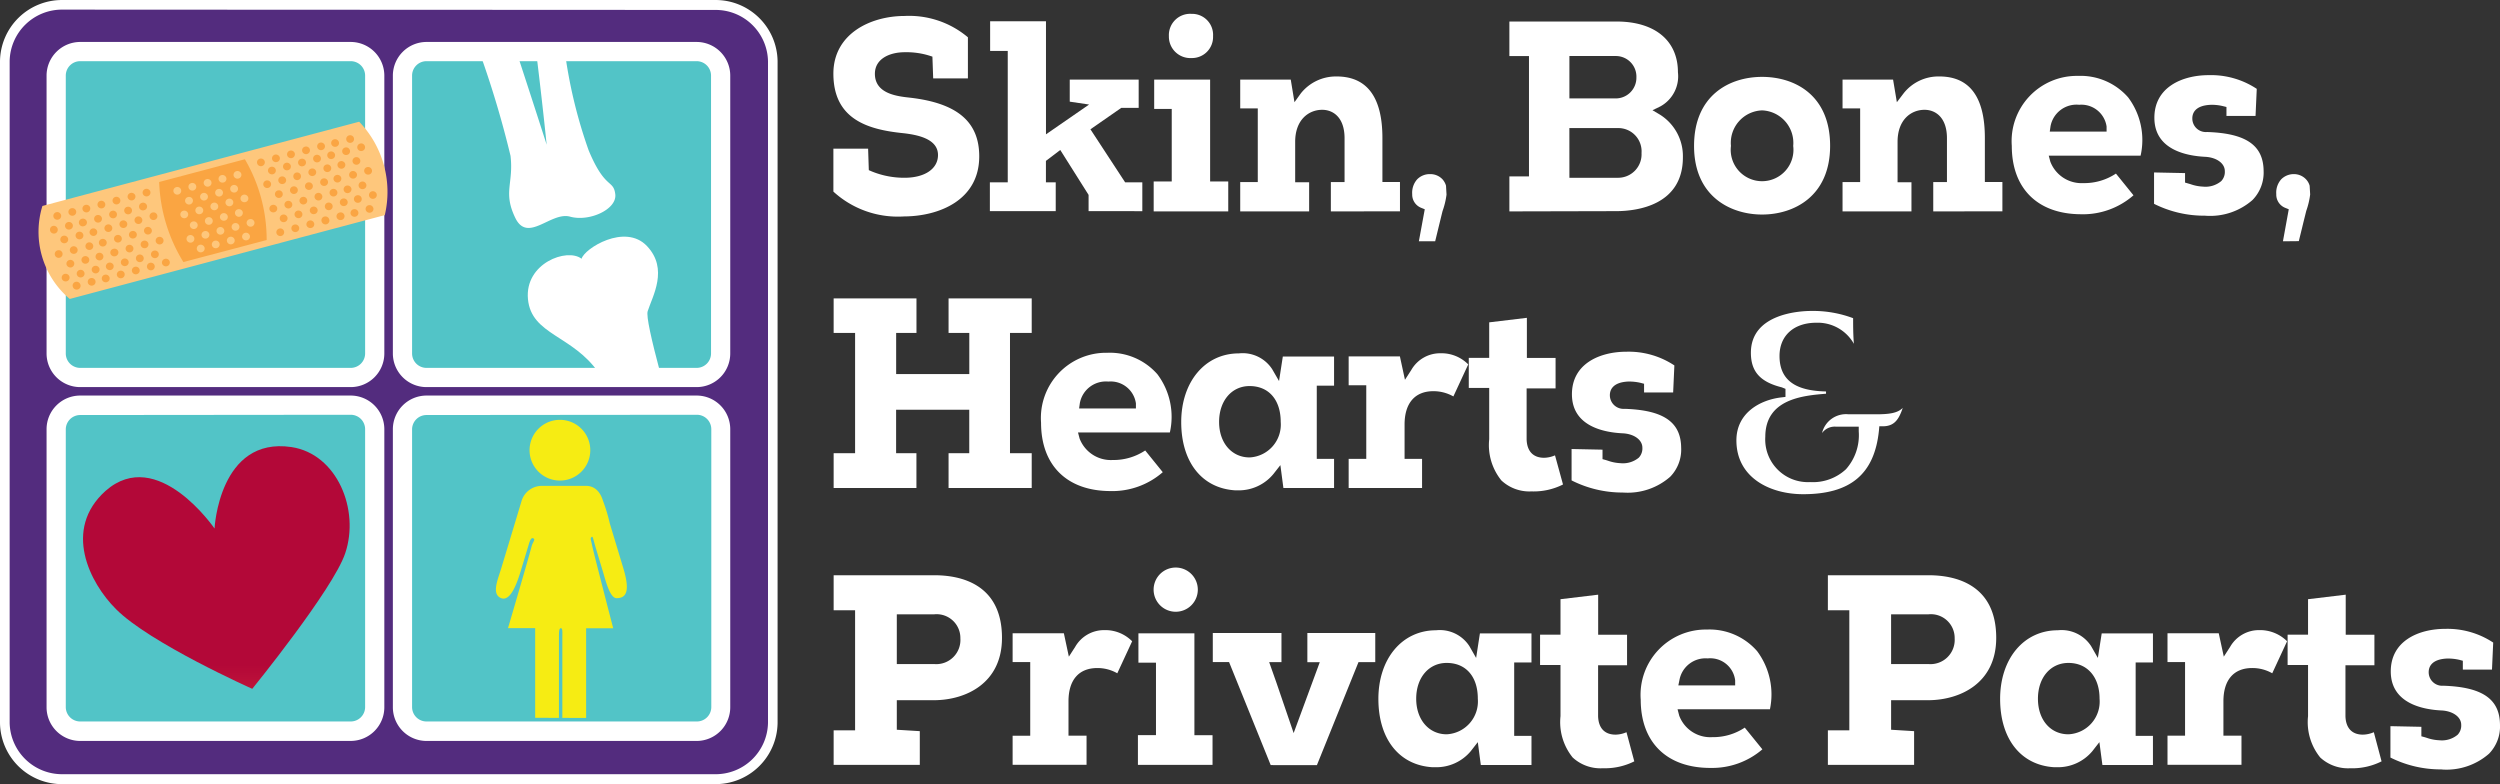 <svg xmlns="http://www.w3.org/2000/svg" xmlns:xlink="http://www.w3.org/1999/xlink" width="221.455" height="69.46" viewBox="0 0 221.455 69.46">
  <rect x="0" y="0" width="221.455" height="69.46" fill="#333333" stroke="none"/>
  <defs>
    <linearGradient id="linear-gradient" x1="0.606" y1="1.465" x2="0.606" y2="0.534" gradientUnits="objectBoundingBox">
      <stop offset="0.04" stop-color="#ef4340"/>
      <stop offset="0.6" stop-color="#b30838"/>
    </linearGradient>
  </defs>
  <g id="Logo" transform="translate(0 0.001)">
    <g id="color_logo" data-name="color logo" transform="translate(0 -0.001)">
      <path id="Path_736" data-name="Path 736" d="M68.8,64.365a5.061,5.061,0,0,1-5.107,4.993H5.9A5.061,5.061,0,0,1,.79,64.365V5.743A5.061,5.061,0,0,1,5.9.75H63.673A5.061,5.061,0,0,1,68.78,5.743Z" transform="translate(-0.342 -0.324)" fill="#532c7e"/>
      <path id="Path_737" data-name="Path 737" d="M63.331,69.459H5.555A5.493,5.493,0,0,1,0,64.04V5.419A5.493,5.493,0,0,1,5.555,0H63.331a5.493,5.493,0,0,1,5.549,5.419V64.04a5.493,5.493,0,0,1-5.549,5.419ZM5.555.851a4.642,4.642,0,0,0-4.7,4.568V64.04a4.642,4.642,0,0,0,4.7,4.539H63.331a4.636,4.636,0,0,0,4.7-4.539V5.419a4.636,4.636,0,0,0-4.7-4.539Z" transform="translate(0 0.001)" fill="#fff"/>
      <rect id="Rectangle_15" data-name="Rectangle 15" width="28.207" height="28.871" rx="3.75" transform="translate(35.652 35.913)" fill="#52c4c7"/>
      <path id="Path_738" data-name="Path 738" d="M88.26,92.346H64.309a2.985,2.985,0,0,1-2.979-2.979V64.729a2.985,2.985,0,0,1,2.979-2.979H88.26a2.979,2.979,0,0,1,2.956,2.979V89.344A2.985,2.985,0,0,1,88.26,92.346ZM64.309,63.475a1.277,1.277,0,0,0-1.277,1.254V89.344a1.277,1.277,0,0,0,1.277,1.277H88.26a1.277,1.277,0,0,0,1.277-1.277V64.729a1.277,1.277,0,0,0-1.277-1.277Z" transform="translate(-26.529 -26.711)" fill="#fff"/>
      <path id="Path_739" data-name="Path 739" d="M85.4,96.408V88.464H87.8s-1.634-6.287-1.867-7.331c-.085-.465-.2-.641-.057-.743s.1.028.42,1.089l.6,1.992c.21.687.6,2.326,1.2,2.326.9,0,1.2-.664.6-2.656l-1.2-3.972a14.985,14.985,0,0,0-.6-1.992c-.3-.993-.9-1.328-1.5-1.328h-3.91a1.878,1.878,0,0,0-1.8,1.328l-.6,1.992-1.2,3.972c-.3.993-.9,2.321,0,2.656s1.5-1.663,1.8-2.656l.6-1.992c.062-.182.187-.76.42-.658s0,.289-.119.658c-.233.942-2.105,7.3-2.105,7.3h2.406v7.944m2.105,0V89.446c0-.664,0-.987.17-.987s.131.323.131.987v6.962" transform="translate(-33.481 -32.81)" fill="#f6ec13"/>
      <path id="Path_740" data-name="Path 740" d="M88.049,68.23a2.69,2.69,0,1,1-2.69-2.69A2.69,2.69,0,0,1,88.049,68.23Z" transform="translate(-35.76 -28.35)" fill="#f6ec13"/>
      <rect id="Rectangle_16" data-name="Rectangle 16" width="28.207" height="28.871" rx="3.75" transform="translate(4.976 35.913)" fill="#52c4c7"/>
      <path id="Path_741" data-name="Path 741" d="M34.2,92.346H10.249A2.985,2.985,0,0,1,7.27,89.367V64.729a2.979,2.979,0,0,1,2.979-2.979H34.2a2.985,2.985,0,0,1,2.99,2.979V89.344a2.985,2.985,0,0,1-2.99,3ZM10.249,63.475a1.277,1.277,0,0,0-1.277,1.254V89.344a1.277,1.277,0,0,0,1.277,1.277H34.2a1.277,1.277,0,0,0,1.288-1.254V64.729a1.277,1.277,0,0,0-1.277-1.277Z" transform="translate(-3.145 -26.711)" fill="#fff"/>
      <path id="Path_742" data-name="Path 742" d="M24.61,76.949s-5.05-7.377-9.646-3.342c-3.819,3.416-1.413,8.16.914,10.475,2.962,3,12.075,7.065,12.075,7.065s7.161-8.812,8.233-12.007c1.305-3.864-.726-8.8-4.761-9.408C25.012,68.778,24.61,76.949,24.61,76.949Z" transform="translate(-5.606 -30.13)" fill-rule="evenodd" fill="url(#linear-gradient)"/>
      <rect id="Rectangle_17" data-name="Rectangle 17" width="28.207" height="28.871" rx="3.75" transform="translate(35.652 4.568)" fill="#52c4c7"/>
      <path id="Path_743" data-name="Path 743" d="M88.26,37.123H64.309A2.979,2.979,0,0,1,61.33,34.15V9.529A2.985,2.985,0,0,1,64.309,6.55H88.26a2.985,2.985,0,0,1,2.956,2.979V34.15A2.979,2.979,0,0,1,88.26,37.123ZM64.309,8.252a1.277,1.277,0,0,0-1.277,1.277V34.15a1.277,1.277,0,0,0,1.277,1.271H88.26a1.277,1.277,0,0,0,1.254-1.271V9.529a1.277,1.277,0,0,0-1.277-1.277Z" transform="translate(-26.529 -2.833)" fill="#fff"/>
      <path id="Path_744" data-name="Path 744" d="M83,23.058c1.7.477,4.171-.647,4.006-1.986s-.9-.38-2.361-3.893A42.989,42.989,0,0,1,82.607,8.94H80.054c.528,4.312.874,7.745.874,7.745s-1.135-3.541-2.514-7.745H75.14a87.61,87.61,0,0,1,2.587,8.733c.284,2.463-.681,3.217.42,5.493S81.3,22.592,83,23.058Z" transform="translate(-32.503 -3.867)" fill="#fff" fill-rule="evenodd"/>
      <path id="Path_745" data-name="Path 745" d="M93.012,43.546c.42-1.322,1.873-3.734-.068-5.776S87.4,38,87.156,38.9c-1.282-.993-5.05.4-4.749,3.58s3.972,3.178,6.276,6.542H94.13C93.341,46.054,92.87,43.971,93.012,43.546Z" transform="translate(-35.639 -15.979)" fill="#fff" fill-rule="evenodd"/>
      <rect id="Rectangle_18" data-name="Rectangle 18" width="28.207" height="28.871" rx="3.75" transform="translate(4.976 4.568)" fill="#52c4c7"/>
      <path id="Path_746" data-name="Path 746" d="M34.2,37.123H10.249A2.979,2.979,0,0,1,7.27,34.15V9.529A2.985,2.985,0,0,1,10.249,6.55H34.2a2.985,2.985,0,0,1,2.99,2.979V34.15a2.979,2.979,0,0,1-2.99,2.973ZM10.249,8.252A1.277,1.277,0,0,0,8.972,9.529V34.15a1.277,1.277,0,0,0,1.277,1.271H34.2a1.277,1.277,0,0,0,1.288-1.271V9.529a1.277,1.277,0,0,0-1.277-1.277Z" transform="translate(-3.145 -2.833)" fill="#fff"/>
      <path id="Path_747" data-name="Path 747" d="M6.358,26.462,34.417,19a8.96,8.96,0,0,1,2.27,8.273L8.78,34.7a7.774,7.774,0,0,1-2.423-8.233Z" transform="translate(-2.601 -8.218)" fill="#fec77c"/>
      <path id="Path_748" data-name="Path 748" d="M24.85,26.874l7.592-2.014a14.123,14.123,0,0,1,1.929,7.155l-7.377,1.952a14.435,14.435,0,0,1-2.145-7.093Z" transform="translate(-10.749 -10.753)" fill="#faa542"/>
      <path id="Path_749" data-name="Path 749" d="M13.556,32.212a.352.352,0,0,1-.244.42.363.363,0,0,1-.431-.238.335.335,0,0,1,.244-.414A.352.352,0,0,1,13.556,32.212Z" transform="translate(-5.567 -13.827)" fill="#faa543"/>
      <path id="Path_750" data-name="Path 750" d="M15.9,31.59a.335.335,0,0,1-.244.414.346.346,0,0,1-.426-.233.34.34,0,0,1,.244-.42.352.352,0,0,1,.426.238Z" transform="translate(-6.583 -13.556)" fill="#faa543"/>
      <path id="Path_751" data-name="Path 751" d="M18.25,30.969a.335.335,0,0,1-.244.414.352.352,0,0,1-.426-.238.335.335,0,0,1,.244-.414A.346.346,0,0,1,18.25,30.969Z" transform="translate(-7.6 -13.287)" fill="#faa543"/>
      <path id="Path_752" data-name="Path 752" d="M20.6,30.342a.346.346,0,0,1-.244.42.357.357,0,0,1-.431-.238.335.335,0,0,1,.244-.414A.352.352,0,0,1,20.6,30.342Z" transform="translate(-8.612 -13.018)" fill="#faa543"/>
      <path id="Path_753" data-name="Path 753" d="M22.947,29.719a.34.34,0,0,1-.244.414.352.352,0,0,1-.431-.238.34.34,0,0,1,.244-.414A.357.357,0,0,1,22.947,29.719Z" transform="translate(-9.629 -12.747)" fill="#faa543"/>
      <path id="Path_754" data-name="Path 754" d="M13.01,34.38a.335.335,0,0,1-.244.414.34.34,0,1,1-.182-.653A.352.352,0,0,1,13.01,34.38Z" transform="translate(-5.321 -14.763)" fill="#faa543"/>
      <path id="Path_755" data-name="Path 755" d="M15.377,33.808a.34.34,0,0,1-.244.414.352.352,0,0,1-.431-.238.34.34,0,0,1,.244-.414.352.352,0,0,1,.431.238Z" transform="translate(-6.355 -14.515)" fill="#faa543"/>
      <path id="Path_756" data-name="Path 756" d="M17.72,33.138a.34.34,0,0,1-.238.414.357.357,0,0,1-.431-.238.335.335,0,0,1,.244-.414.34.34,0,0,1,.426.238Z" transform="translate(-7.37 -14.225)" fill="#faa543"/>
      <path id="Path_757" data-name="Path 757" d="M20.07,32.513a.34.34,0,0,1-.244.42.352.352,0,0,1-.426-.238.335.335,0,0,1,.244-.414A.346.346,0,0,1,20.07,32.513Z" transform="translate(-8.387 -13.957)" fill="#faa543"/>
      <path id="Path_758" data-name="Path 758" d="M22.4,31.89a.335.335,0,0,1-.244.414.34.34,0,1,1-.182-.653A.352.352,0,0,1,22.4,31.89Z" transform="translate(-9.383 -13.686)" fill="#faa543"/>
      <path id="Path_759" data-name="Path 759" d="M14.65,35.9a.335.335,0,0,1-.244.414.352.352,0,0,1-.414-.238.34.34,0,0,1,.25-.414.346.346,0,0,1,.409.238Z" transform="translate(-6.048 -15.423)" fill="#faa543"/>
      <path id="Path_760" data-name="Path 760" d="M16.986,35.272a.335.335,0,0,1-.244.414.352.352,0,0,1-.431-.233.335.335,0,0,1,.244-.414.346.346,0,0,1,.431.233Z" transform="translate(-7.05 -15.15)" fill="#faa543"/>
      <path id="Path_761" data-name="Path 761" d="M19.33,34.65a.335.335,0,0,1-.244.414.346.346,0,0,1-.426-.238.335.335,0,0,1,.244-.414A.352.352,0,0,1,19.33,34.65Z" transform="translate(-8.067 -14.88)" fill="#faa543"/>
      <path id="Path_762" data-name="Path 762" d="M21.68,34.03a.335.335,0,0,1-.244.414.352.352,0,0,1-.426-.238.335.335,0,0,1,.244-.414A.352.352,0,0,1,21.68,34.03Z" transform="translate(-9.083 -14.612)" fill="#faa543"/>
      <path id="Path_763" data-name="Path 763" d="M24.03,33.4a.34.34,0,0,1-.244.42.346.346,0,0,1-.426-.238.335.335,0,0,1,.238-.414.346.346,0,0,1,.431.233Z" transform="translate(-10.1 -14.341)" fill="#faa543"/>
      <path id="Path_764" data-name="Path 764" d="M16.12,37.539a.335.335,0,0,1-.244.414.346.346,0,0,1-.426-.238.335.335,0,0,1,.244-.414A.346.346,0,0,1,16.12,37.539Z" transform="translate(-6.678 -16.129)" fill="#faa543"/>
      <path id="Path_765" data-name="Path 765" d="M18.48,36.919a.335.335,0,0,1-.244.414.346.346,0,0,1-.426-.238.335.335,0,0,1,.244-.414A.346.346,0,0,1,18.48,36.919Z" transform="translate(-7.699 -15.861)" fill="#faa543"/>
      <path id="Path_766" data-name="Path 766" d="M20.816,36.293a.335.335,0,0,1-.244.414.346.346,0,0,1-.431-.233.335.335,0,0,1,.25-.414A.346.346,0,0,1,20.816,36.293Z" transform="translate(-8.707 -15.592)" fill="#faa543"/>
      <path id="Path_767" data-name="Path 767" d="M23.166,35.669a.335.335,0,0,1-.244.414.352.352,0,0,1-.431-.238.335.335,0,0,1,.244-.414A.357.357,0,0,1,23.166,35.669Z" transform="translate(-9.724 -15.321)" fill="#faa543"/>
      <path id="Path_768" data-name="Path 768" d="M15.6,39.708a.34.34,0,0,1-.244.414.352.352,0,0,1-.431-.238.34.34,0,0,1,.244-.414A.352.352,0,0,1,15.6,39.708Z" transform="translate(-6.45 -17.068)" fill="#faa543"/>
      <path id="Path_769" data-name="Path 769" d="M17.929,39.074a.352.352,0,0,1-.267.414.357.357,0,0,1-.431-.238.335.335,0,0,1,.244-.414.352.352,0,0,1,.454.238Z" transform="translate(-7.448 -16.79)" fill="#faa543"/>
      <path id="Path_770" data-name="Path 770" d="M20.29,38.46a.335.335,0,0,1-.244.414.346.346,0,0,1-.426-.238.335.335,0,0,1,.244-.414A.352.352,0,0,1,20.29,38.46Z" transform="translate(-8.482 -16.528)" fill="#faa543"/>
      <path id="Path_771" data-name="Path 771" d="M22.64,37.809a.335.335,0,0,1-.244.414.346.346,0,0,1-.426-.238.335.335,0,0,1,.244-.414A.346.346,0,0,1,22.64,37.809Z" transform="translate(-9.499 -16.246)" fill="#faa543"/>
      <path id="Path_772" data-name="Path 772" d="M24.986,37.218a.335.335,0,0,1-.244.414.357.357,0,0,1-.431-.238.335.335,0,0,1,.244-.414A.352.352,0,0,1,24.986,37.218Z" transform="translate(-10.511 -15.99)" fill="#faa543"/>
      <path id="Path_773" data-name="Path 773" d="M17.209,41.227a.346.346,0,0,1-.244.42.363.363,0,0,1-.431-.238.346.346,0,0,1,.261-.414A.363.363,0,0,1,17.209,41.227Z" transform="translate(-7.148 -17.729)" fill="#faa543"/>
      <path id="Path_774" data-name="Path 774" d="M19.55,40.6a.335.335,0,0,1-.244.414.346.346,0,0,1-.426-.238.335.335,0,0,1,.244-.414A.346.346,0,0,1,19.55,40.6Z" transform="translate(-8.162 -17.453)" fill="#faa543"/>
      <path id="Path_775" data-name="Path 775" d="M21.9,39.979a.335.335,0,0,1-.244.414.346.346,0,0,1-.426-.238.335.335,0,0,1,.244-.414A.346.346,0,0,1,21.9,39.979Z" transform="translate(-9.179 -17.184)" fill="#faa543"/>
      <path id="Path_776" data-name="Path 776" d="M24.25,39.353a.34.34,0,0,1-.244.42.352.352,0,0,1-.426-.238.335.335,0,0,1,.244-.414A.346.346,0,0,1,24.25,39.353Z" transform="translate(-10.195 -16.916)" fill="#faa543"/>
      <path id="Path_777" data-name="Path 777" d="M9.01,33.359a.335.335,0,0,1-.244.414.346.346,0,0,1-.426-.238.335.335,0,0,1,.244-.414A.346.346,0,0,1,9.01,33.359Z" transform="translate(-3.603 -14.321)" fill="#faa543"/>
      <path id="Path_778" data-name="Path 778" d="M11.36,32.733a.34.34,0,0,1-.244.42.352.352,0,0,1-.426-.238.335.335,0,0,1,.244-.414A.346.346,0,0,1,11.36,32.733Z" transform="translate(-4.619 -14.052)" fill="#faa543"/>
      <path id="Path_779" data-name="Path 779" d="M8.481,35.517a.34.34,0,0,1-.244.414.352.352,0,0,1-.426-.255.34.34,0,0,1,.244-.414A.352.352,0,0,1,8.481,35.517Z" transform="translate(-3.374 -15.248)" fill="#faa543"/>
      <path id="Path_780" data-name="Path 780" d="M10.836,34.9a.34.34,0,0,1-.244.414.346.346,0,0,1-.431-.233.335.335,0,0,1,.244-.414A.352.352,0,0,1,10.836,34.9Z" transform="translate(-4.39 -14.991)" fill="#faa543"/>
      <path id="Path_781" data-name="Path 781" d="M10.1,37.039a.335.335,0,0,1-.244.414.352.352,0,0,1-.431-.233.34.34,0,0,1,.244-.42.357.357,0,0,1,.431.238Z" transform="translate(-4.07 -15.914)" fill="#faa543"/>
      <path id="Path_782" data-name="Path 782" d="M12.48,36.419a.335.335,0,0,1-.244.414.346.346,0,0,1-.426-.238.335.335,0,0,1,.244-.414A.346.346,0,0,1,12.48,36.419Z" transform="translate(-5.104 -15.645)" fill="#faa543"/>
      <path id="Path_783" data-name="Path 783" d="M9.23,39.309a.335.335,0,0,1-.244.414.346.346,0,0,1-.426-.238A.335.335,0,0,1,8.8,39.07.346.346,0,0,1,9.23,39.309Z" transform="translate(-3.698 -16.895)" fill="#faa543"/>
      <path id="Path_784" data-name="Path 784" d="M11.58,38.689a.335.335,0,0,1-.244.414.352.352,0,0,1-.426-.238.335.335,0,0,1,.244-.414.346.346,0,0,1,.426.238Z" transform="translate(-4.714 -16.626)" fill="#faa543"/>
      <path id="Path_785" data-name="Path 785" d="M14.02,38.08a.335.335,0,0,1-.244.414.346.346,0,0,1-.426-.233.34.34,0,0,1,.244-.42A.357.357,0,0,1,14.02,38.08Z" transform="translate(-5.77 -16.364)" fill="#faa543"/>
      <path id="Path_786" data-name="Path 786" d="M11.056,40.812a.352.352,0,0,1-.244.42.363.363,0,0,1-.431-.238.335.335,0,0,1,.244-.414A.352.352,0,0,1,11.056,40.812Z" transform="translate(-4.485 -17.547)" fill="#faa543"/>
      <path id="Path_787" data-name="Path 787" d="M13.4,40.229a.335.335,0,0,1-.244.414.346.346,0,0,1-.426-.238.335.335,0,0,1,.244-.414A.346.346,0,0,1,13.4,40.229Z" transform="translate(-5.502 -17.293)" fill="#faa543"/>
      <path id="Path_788" data-name="Path 788" d="M10.317,42.989a.335.335,0,0,1-.244.414.352.352,0,0,1-.431-.233.346.346,0,0,1,.244-.42A.357.357,0,0,1,10.317,42.989Z" transform="translate(-4.166 -18.487)" fill="#faa543"/>
      <path id="Path_789" data-name="Path 789" d="M12.66,42.369a.335.335,0,0,1-.244.414.346.346,0,0,1-.426-.238.335.335,0,0,1,.244-.414A.346.346,0,0,1,12.66,42.369Z" transform="translate(-5.182 -18.218)" fill="#faa543"/>
      <path id="Path_790" data-name="Path 790" d="M16.577,43.122a.34.34,0,0,1-.244.42A.357.357,0,0,1,15.9,43.3a.34.34,0,0,1,.244-.414A.352.352,0,0,1,16.577,43.122Z" transform="translate(-6.874 -18.547)" fill="#faa543"/>
      <path id="Path_791" data-name="Path 791" d="M18.926,42.5a.34.34,0,0,1-.244.414.352.352,0,0,1-.431-.233.335.335,0,0,1,.244-.414.346.346,0,0,1,.431.233Z" transform="translate(-7.89 -18.277)" fill="#faa543"/>
      <path id="Path_792" data-name="Path 792" d="M21.27,41.879a.335.335,0,0,1-.244.414.346.346,0,0,1-.426-.238.335.335,0,0,1,.244-.414A.346.346,0,0,1,21.27,41.879Z" transform="translate(-8.906 -18.006)" fill="#faa543"/>
      <path id="Path_793" data-name="Path 793" d="M23.62,41.259a.335.335,0,0,1-.244.414.352.352,0,0,1-.426-.238.335.335,0,0,1,.244-.414.346.346,0,0,1,.426.238Z" transform="translate(-9.923 -17.738)" fill="#faa543"/>
      <path id="Path_794" data-name="Path 794" d="M25.967,40.632a.34.34,0,0,1-.244.42.357.357,0,0,1-.431-.238.34.34,0,0,1,.244-.414.346.346,0,0,1,.431.233Z" transform="translate(-10.936 -17.469)" fill="#faa543"/>
      <path id="Path_795" data-name="Path 795" d="M15,41.733a.352.352,0,0,1-.244.42.357.357,0,0,1-.431-.238.335.335,0,0,1,.244-.414.357.357,0,0,1,.431.233Z" transform="translate(-6.19 -17.946)" fill="#faa543"/>
      <path id="Path_796" data-name="Path 796" d="M12.031,44.253a.335.335,0,0,1-.244.414.352.352,0,0,1-.431-.238.335.335,0,0,1,.244-.437A.357.357,0,0,1,12.031,44.253Z" transform="translate(-4.904 -19.025)" fill="#faa543"/>
      <path id="Path_797" data-name="Path 797" d="M14.38,43.649a.335.335,0,0,1-.244.414.346.346,0,0,1-.426-.238.335.335,0,0,1,.244-.414A.346.346,0,0,1,14.38,43.649Z" transform="translate(-5.926 -18.772)" fill="#faa543"/>
      <path id="Path_798" data-name="Path 798" d="M52.541,33.586a.335.335,0,0,1,.244-.414.34.34,0,1,1,.182.653.352.352,0,0,1-.426-.238Z" transform="translate(-22.722 -14.339)" fill="#faa543"/>
      <path id="Path_799" data-name="Path 799" d="M50.191,34.214a.335.335,0,0,1,.244-.414.352.352,0,0,1,.431.238.34.34,0,0,1-.221.437.352.352,0,0,1-.454-.261Z" transform="translate(-21.706 -14.615)" fill="#faa543"/>
      <path id="Path_800" data-name="Path 800" d="M47.842,34.841a.346.346,0,0,1,.25-.42.352.352,0,0,1,.426.238.335.335,0,0,1-.244.414A.352.352,0,0,1,47.842,34.841Z" transform="translate(-20.69 -14.884)" fill="#faa543"/>
      <path id="Path_801" data-name="Path 801" d="M45.5,35.464a.335.335,0,0,1,.244-.414.346.346,0,0,1,.426.233.34.34,0,0,1-.244.42A.352.352,0,0,1,45.5,35.464Z" transform="translate(-19.677 -15.155)" fill="#faa543"/>
      <path id="Path_802" data-name="Path 802" d="M43.151,36.085a.335.335,0,0,1,.244-.414.346.346,0,0,1,.426.238.335.335,0,0,1-.244.414A.352.352,0,0,1,43.151,36.085Z" transform="translate(-18.66 -15.424)" fill="#faa543"/>
      <path id="Path_803" data-name="Path 803" d="M53.068,31.416a.335.335,0,0,1,.238-.426.352.352,0,0,1,.431.238.335.335,0,0,1-.244.414A.346.346,0,0,1,53.068,31.416Z" transform="translate(-22.949 -13.399)" fill="#faa543"/>
      <path id="Path_804" data-name="Path 804" d="M50.721,32.045a.335.335,0,0,1,.244-.414.352.352,0,0,1,.426.238.335.335,0,0,1-.244.414A.346.346,0,0,1,50.721,32.045Z" transform="translate(-21.935 -13.677)" fill="#faa543"/>
      <path id="Path_805" data-name="Path 805" d="M48.371,32.674a.335.335,0,0,1,.244-.414.352.352,0,0,1,.431.233.34.34,0,0,1-.25.414A.346.346,0,0,1,48.371,32.674Z" transform="translate(-20.918 -13.948)" fill="#faa543"/>
      <path id="Path_806" data-name="Path 806" d="M45.991,33.294a.335.335,0,0,1,.244-.414.352.352,0,0,1,.431.238.34.34,0,0,1-.244.414A.357.357,0,0,1,45.991,33.294Z" transform="translate(-19.889 -14.217)" fill="#faa543"/>
      <path id="Path_807" data-name="Path 807" d="M43.681,33.914a.335.335,0,0,1,.238-.414.352.352,0,0,1,.431.238.335.335,0,0,1-.244.414.34.34,0,0,1-.426-.238Z" transform="translate(-18.889 -14.485)" fill="#faa543"/>
      <path id="Path_808" data-name="Path 808" d="M51.461,29.911a.34.34,0,0,1,.244-.42.352.352,0,0,1,.426.238.335.335,0,0,1-.244.414.346.346,0,0,1-.426-.233Z" transform="translate(-22.255 -12.752)" fill="#faa543"/>
      <path id="Path_809" data-name="Path 809" d="M49.111,30.534a.335.335,0,0,1,.244-.414.346.346,0,0,1,.426.233.34.34,0,0,1-.244.42.357.357,0,0,1-.426-.238Z" transform="translate(-21.239 -13.023)" fill="#faa543"/>
      <path id="Path_810" data-name="Path 810" d="M46.761,31.154A.335.335,0,0,1,47,30.739a.34.34,0,0,1,.426.238.335.335,0,0,1-.244.414A.346.346,0,0,1,46.761,31.154Z" transform="translate(-20.222 -13.29)" fill="#faa543"/>
      <path id="Path_811" data-name="Path 811" d="M44.412,31.774a.34.34,0,0,1,.244-.414.352.352,0,0,1,.431.238.335.335,0,0,1-.244.414A.352.352,0,0,1,44.412,31.774Z" transform="translate(-19.206 -13.559)" fill="#faa543"/>
      <path id="Path_812" data-name="Path 812" d="M42.062,32.4a.34.34,0,0,1,.25-.414.346.346,0,0,1,.426.233.335.335,0,0,1-.244.414A.352.352,0,0,1,42.062,32.4Z" transform="translate(-18.19 -13.832)" fill="#faa543"/>
      <path id="Path_813" data-name="Path 813" d="M49.992,28.264a.34.34,0,0,1,.244-.414.352.352,0,0,1,.431.238.34.34,0,0,1-.244.414A.352.352,0,0,1,49.992,28.264Z" transform="translate(-21.62 -12.041)" fill="#faa543"/>
      <path id="Path_814" data-name="Path 814" d="M47.622,28.885a.34.34,0,0,1,.244-.414.357.357,0,0,1,.431.238.335.335,0,0,1-.244.414.352.352,0,0,1-.431-.238Z" transform="translate(-20.595 -12.31)" fill="#faa543"/>
      <path id="Path_815" data-name="Path 815" d="M45.281,29.514a.335.335,0,0,1,.244-.414.346.346,0,0,1,.426.233.34.34,0,0,1-.244.42A.346.346,0,0,1,45.281,29.514Z" transform="translate(-19.582 -12.582)" fill="#faa543"/>
      <path id="Path_816" data-name="Path 816" d="M42.931,30.135a.335.335,0,0,1,.244-.414.346.346,0,0,1,.426.238.335.335,0,0,1-.244.414.352.352,0,0,1-.426-.238Z" transform="translate(-18.565 -12.85)" fill="#faa543"/>
      <path id="Path_817" data-name="Path 817" d="M50.5,26.095a.335.335,0,0,1,.244-.414.346.346,0,0,1,.426.238.335.335,0,0,1-.244.414.346.346,0,0,1-.426-.238Z" transform="translate(-21.84 -11.103)" fill="#faa543"/>
      <path id="Path_818" data-name="Path 818" d="M48.151,26.724a.335.335,0,0,1,.244-.414.346.346,0,0,1,.426.233.335.335,0,0,1-.244.414A.346.346,0,0,1,48.151,26.724Z" transform="translate(-20.823 -11.375)" fill="#faa543"/>
      <path id="Path_819" data-name="Path 819" d="M45.8,27.346a.335.335,0,0,1,.244-.414.34.34,0,1,1-.244.414Z" transform="translate(-19.807 -11.645)" fill="#faa543"/>
      <path id="Path_820" data-name="Path 820" d="M43.452,27.964a.34.34,0,0,1,.244-.414.352.352,0,0,1,.431.238.335.335,0,0,1-.244.414.352.352,0,0,1-.431-.238Z" transform="translate(-18.791 -11.911)" fill="#faa543"/>
      <path id="Path_821" data-name="Path 821" d="M41.111,28.591a.34.34,0,0,1,.244-.42.352.352,0,0,1,.426.238.335.335,0,0,1-.244.414A.346.346,0,0,1,41.111,28.591Z" transform="translate(-17.778 -12.181)" fill="#faa543"/>
      <path id="Path_822" data-name="Path 822" d="M48.891,24.585a.335.335,0,0,1,.244-.414.346.346,0,0,1,.426.238.335.335,0,0,1-.244.414A.352.352,0,0,1,48.891,24.585Z" transform="translate(-21.143 -10.449)" fill="#faa543"/>
      <path id="Path_823" data-name="Path 823" d="M46.541,25.2a.335.335,0,0,1,.255-.414.346.346,0,0,1,.426.238.335.335,0,0,1-.244.414.346.346,0,0,1-.437-.238Z" transform="translate(-20.127 -10.718)" fill="#faa543"/>
      <path id="Path_824" data-name="Path 824" d="M44.192,25.825a.34.34,0,0,1,.244-.414.357.357,0,0,1,.431.238.335.335,0,0,1-.244.414A.352.352,0,0,1,44.192,25.825Z" transform="translate(-19.111 -10.987)" fill="#faa543"/>
      <path id="Path_825" data-name="Path 825" d="M41.842,26.454a.34.34,0,0,1,.25-.414.346.346,0,0,1,.426.233.34.34,0,0,1-.244.42A.363.363,0,0,1,41.842,26.454Z" transform="translate(-18.095 -11.258)" fill="#faa543"/>
      <path id="Path_826" data-name="Path 826" d="M49.521,22.675a.335.335,0,0,1,.244-.414.352.352,0,0,1,.426.238.335.335,0,0,1-.244.414A.346.346,0,0,1,49.521,22.675Z" transform="translate(-21.416 -9.624)" fill="#faa543"/>
      <path id="Path_827" data-name="Path 827" d="M47.171,23.3a.335.335,0,0,1,.244-.414.346.346,0,0,1,.426.233.34.34,0,0,1-.244.42A.352.352,0,0,1,47.171,23.3Z" transform="translate(-20.399 -9.895)" fill="#faa543"/>
      <path id="Path_828" data-name="Path 828" d="M44.821,23.924a.335.335,0,0,1,.244-.414.352.352,0,0,1,.431.238.34.34,0,0,1-.244.414A.352.352,0,0,1,44.821,23.924Z" transform="translate(-19.383 -10.164)" fill="#faa543"/>
      <path id="Path_829" data-name="Path 829" d="M42.473,24.545a.346.346,0,0,1,.244-.414.357.357,0,0,1,.431.238.335.335,0,0,1-.244.414A.352.352,0,0,1,42.473,24.545Z" transform="translate(-18.368 -10.433)" fill="#faa543"/>
      <path id="Path_830" data-name="Path 830" d="M40.131,25.174a.335.335,0,0,1,.244-.414.346.346,0,0,1,.426.233.34.34,0,0,1-.244.42A.346.346,0,0,1,40.131,25.174Z" transform="translate(-17.354 -10.704)" fill="#faa543"/>
      <path id="Path_831" data-name="Path 831" d="M57.082,32.445a.34.34,0,0,1,.244-.414.357.357,0,0,1,.431.238.335.335,0,0,1-.244.414.352.352,0,0,1-.431-.238Z" transform="translate(-24.687 -13.85)" fill="#faa543"/>
      <path id="Path_832" data-name="Path 832" d="M54.731,33.073a.335.335,0,0,1,.244-.414.346.346,0,0,1,.431.233.34.34,0,0,1-.244.42A.357.357,0,0,1,54.731,33.073Z" transform="translate(-23.67 -14.12)" fill="#faa543"/>
      <path id="Path_833" data-name="Path 833" d="M57.611,30.281a.34.34,0,0,1,.244-.42.352.352,0,0,1,.426.238.335.335,0,0,1-.244.414A.346.346,0,0,1,57.611,30.281Z" transform="translate(-24.915 -12.912)" fill="#faa543"/>
      <path id="Path_834" data-name="Path 834" d="M55.261,30.9a.335.335,0,0,1,.244-.414.34.34,0,0,1,.426.238.335.335,0,0,1-.244.414A.352.352,0,0,1,55.261,30.9Z" transform="translate(-23.899 -13.182)" fill="#faa543"/>
      <path id="Path_835" data-name="Path 835" d="M55.991,28.765a.335.335,0,0,1,.244-.414.346.346,0,0,1,.426.238.335.335,0,0,1-.244.414A.346.346,0,0,1,55.991,28.765Z" transform="translate(-24.215 -12.258)" fill="#faa543"/>
      <path id="Path_836" data-name="Path 836" d="M53.651,29.385a.335.335,0,0,1,.244-.414.357.357,0,0,1,.431.238.34.34,0,0,1-.25.414A.346.346,0,0,1,53.651,29.385Z" transform="translate(-23.202 -12.527)" fill="#faa543"/>
      <path id="Path_837" data-name="Path 837" d="M56.861,26.495a.335.335,0,0,1,.244-.414.346.346,0,0,1,.426.238.329.329,0,0,1-.238.414A.352.352,0,0,1,56.861,26.495Z" transform="translate(-24.591 -11.276)" fill="#faa543"/>
      <path id="Path_838" data-name="Path 838" d="M54.512,27.122a.346.346,0,0,1,.244-.42.363.363,0,0,1,.431.238.335.335,0,0,1-.244.414A.352.352,0,0,1,54.512,27.122Z" transform="translate(-23.575 -11.545)" fill="#faa543"/>
      <path id="Path_839" data-name="Path 839" d="M52.072,27.724a.34.34,0,0,1,.244-.414.352.352,0,0,1,.431.233.346.346,0,0,1-.244.42A.357.357,0,0,1,52.072,27.724Z" transform="translate(-22.52 -11.807)" fill="#faa543"/>
      <path id="Path_840" data-name="Path 840" d="M55.041,24.954a.335.335,0,0,1,.244-.414.346.346,0,0,1,.426.233.34.34,0,0,1-.244.42A.352.352,0,0,1,55.041,24.954Z" transform="translate(-23.804 -10.609)" fill="#faa543"/>
      <path id="Path_841" data-name="Path 841" d="M52.691,25.574a.335.335,0,0,1,.244-.414.352.352,0,0,1,.431.238.34.34,0,0,1-.244.414.352.352,0,0,1-.431-.238Z" transform="translate(-22.787 -10.878)" fill="#faa543"/>
      <path id="Path_842" data-name="Path 842" d="M55.781,22.815a.335.335,0,0,1,.244-.414.346.346,0,0,1,.426.238.335.335,0,0,1-.244.414A.352.352,0,0,1,55.781,22.815Z" transform="translate(-24.124 -9.684)" fill="#faa543"/>
      <path id="Path_843" data-name="Path 843" d="M53.431,23.44a.34.34,0,0,1,.244-.42.346.346,0,0,1,.426.238.329.329,0,0,1-.244.414A.346.346,0,0,1,53.431,23.44Z" transform="translate(-23.107 -9.952)" fill="#faa543"/>
      <path id="Path_844" data-name="Path 844" d="M51.1,24.065a.335.335,0,0,1,.244-.414.352.352,0,0,1,.426.238.335.335,0,0,1-.244.414.346.346,0,0,1-.426-.238Z" transform="translate(-22.099 -10.225)" fill="#faa543"/>
      <path id="Path_845" data-name="Path 845" d="M54.061,21.535a.335.335,0,0,1,.244-.414.346.346,0,0,1,.426.238.335.335,0,0,1-.244.414A.346.346,0,0,1,54.061,21.535Z" transform="translate(-23.38 -9.13)" fill="#faa543"/>
      <path id="Path_846" data-name="Path 846" d="M51.711,22.155a.335.335,0,0,1,.244-.414.346.346,0,0,1,.426.238.329.329,0,0,1-.244.414A.346.346,0,0,1,51.711,22.155Z" transform="translate(-22.363 -9.398)" fill="#faa543"/>
      <path id="Path_847" data-name="Path 847" d="M27.75,29.439a.335.335,0,0,1-.244.414.346.346,0,0,1-.426-.238.335.335,0,0,1,.244-.414A.346.346,0,0,1,27.75,29.439Z" transform="translate(-11.709 -12.625)" fill="#fec77c"/>
      <path id="Path_848" data-name="Path 848" d="M30.1,28.809a.335.335,0,0,1-.244.414.346.346,0,0,1-.426-.238.335.335,0,0,1,.244-.414A.346.346,0,0,1,30.1,28.809Z" transform="translate(-12.726 -12.353)" fill="#fec77c"/>
      <path id="Path_849" data-name="Path 849" d="M32.48,28.192a.34.34,0,0,1-.244.42.352.352,0,0,1-.426-.238.335.335,0,0,1,.238-.414.352.352,0,0,1,.431.233Z" transform="translate(-13.755 -12.088)" fill="#fec77c"/>
      <path id="Path_850" data-name="Path 850" d="M34.8,27.568a.335.335,0,0,1-.244.414.352.352,0,0,1-.431-.238.335.335,0,0,1,.244-.414A.352.352,0,0,1,34.8,27.568Z" transform="translate(-14.754 -11.816)" fill="#fec77c"/>
      <path id="Path_851" data-name="Path 851" d="M37.146,26.948a.34.34,0,0,1-.25.414.346.346,0,0,1-.426-.238.335.335,0,0,1,.244-.414A.352.352,0,0,1,37.146,26.948Z" transform="translate(-15.771 -11.548)" fill="#fec77c"/>
      <path id="Path_852" data-name="Path 852" d="M29.577,30.982a.346.346,0,0,1-.244.42.357.357,0,0,1-.431-.238.34.34,0,0,1,.244-.414A.352.352,0,0,1,29.577,30.982Z" transform="translate(-12.497 -13.295)" fill="#fec77c"/>
      <path id="Path_853" data-name="Path 853" d="M31.92,30.36a.335.335,0,0,1-.244.414.346.346,0,0,1-.426-.233.34.34,0,0,1,.244-.42A.352.352,0,0,1,31.92,30.36Z" transform="translate(-13.513 -13.024)" fill="#fec77c"/>
      <path id="Path_854" data-name="Path 854" d="M34.27,29.74a.335.335,0,0,1-.244.414.346.346,0,0,1-.426-.238.335.335,0,0,1,.244-.414A.352.352,0,0,1,34.27,29.74Z" transform="translate(-14.529 -12.756)" fill="#fec77c"/>
      <path id="Path_855" data-name="Path 855" d="M36.617,29.119a.335.335,0,0,1-.244.414.352.352,0,0,1-.431-.238.34.34,0,0,1,.25-.414A.346.346,0,0,1,36.617,29.119Z" transform="translate(-15.543 -12.487)" fill="#fec77c"/>
      <path id="Path_856" data-name="Path 856" d="M28.836,33.128a.34.34,0,0,1-.244.414.357.357,0,0,1-.431-.238.335.335,0,0,1,.244-.414A.352.352,0,0,1,28.836,33.128Z" transform="translate(-12.176 -14.221)" fill="#fec77c"/>
      <path id="Path_857" data-name="Path 857" d="M31.186,32.5a.335.335,0,0,1-.25.414.346.346,0,0,1-.426-.238.335.335,0,0,1,.244-.414.357.357,0,0,1,.431.238Z" transform="translate(-13.193 -13.95)" fill="#fec77c"/>
      <path id="Path_858" data-name="Path 858" d="M33.53,31.879a.335.335,0,0,1-.244.414.346.346,0,0,1-.426-.238.335.335,0,0,1,.244-.414A.346.346,0,0,1,33.53,31.879Z" transform="translate(-14.209 -13.681)" fill="#fec77c"/>
      <path id="Path_859" data-name="Path 859" d="M35.88,31.253a.34.34,0,0,1-.244.42.352.352,0,0,1-.426-.238.335.335,0,0,1,.244-.414A.346.346,0,0,1,35.88,31.253Z" transform="translate(-15.226 -13.412)" fill="#fec77c"/>
      <path id="Path_860" data-name="Path 860" d="M38.227,30.63a.335.335,0,0,1-.244.414.352.352,0,0,1-.431-.233.346.346,0,0,1,.25-.42A.357.357,0,0,1,38.227,30.63Z" transform="translate(-16.239 -13.142)" fill="#fec77c"/>
      <path id="Path_861" data-name="Path 861" d="M30.32,34.809a.335.335,0,0,1-.244.414.352.352,0,0,1-.426-.238.335.335,0,0,1,.244-.414A.346.346,0,0,1,30.32,34.809Z" transform="translate(-12.821 -14.948)" fill="#fec77c"/>
      <path id="Path_862" data-name="Path 862" d="M32.67,34.143a.34.34,0,0,1-.244.42A.346.346,0,0,1,32,34.324a.335.335,0,0,1,.244-.414A.346.346,0,0,1,32.67,34.143Z" transform="translate(-13.837 -14.662)" fill="#fec77c"/>
      <path id="Path_863" data-name="Path 863" d="M35.017,33.519a.335.335,0,0,1-.244.414.352.352,0,0,1-.431-.233.346.346,0,0,1,.244-.42A.357.357,0,0,1,35.017,33.519Z" transform="translate(-14.85 -14.391)" fill="#fec77c"/>
      <path id="Path_864" data-name="Path 864" d="M37.366,32.9a.346.346,0,0,1-.244.414.352.352,0,0,1-.431-.238.335.335,0,0,1,.244-.414A.352.352,0,0,1,37.366,32.9Z" transform="translate(-15.866 -14.122)" fill="#fec77c"/>
      <path id="Path_865" data-name="Path 865" d="M29.8,36.938a.34.34,0,0,1-.244.414.352.352,0,0,1-.431-.238.34.34,0,0,1,.244-.414A.352.352,0,0,1,29.8,36.938Z" transform="translate(-12.592 -15.869)" fill="#fec77c"/>
      <path id="Path_866" data-name="Path 866" d="M32.146,36.312a.34.34,0,0,1-.25.414.346.346,0,0,1-.426-.233.335.335,0,0,1,.244-.414A.352.352,0,0,1,32.146,36.312Z" transform="translate(-13.608 -15.601)" fill="#fec77c"/>
      <path id="Path_867" data-name="Path 867" d="M34.48,35.69a.335.335,0,0,1-.244.414.346.346,0,0,1-.426-.238.335.335,0,0,1,.244-.414A.352.352,0,0,1,34.48,35.69Z" transform="translate(-14.62 -15.33)" fill="#fec77c"/>
      <path id="Path_868" data-name="Path 868" d="M36.84,35.069a.335.335,0,0,1-.244.414.34.34,0,0,1-.426-.238.335.335,0,0,1,.244-.414A.346.346,0,0,1,36.84,35.069Z" transform="translate(-15.641 -15.061)" fill="#fec77c"/>
      <path id="Path_869" data-name="Path 869" d="M39.186,34.442a.346.346,0,0,1-.244.42.357.357,0,0,1-.431-.238.335.335,0,0,1,.244-.414.346.346,0,0,1,.431.233Z" transform="translate(-16.653 -14.791)" fill="#fec77c"/>
      <path id="Path_870" data-name="Path 870" d="M31.406,38.449a.335.335,0,0,1-.244.414.352.352,0,0,1-.431-.233.34.34,0,0,1,.244-.42A.357.357,0,0,1,31.406,38.449Z" transform="translate(-13.288 -16.523)" fill="#fec77c"/>
      <path id="Path_871" data-name="Path 871" d="M33.75,37.809a.335.335,0,0,1-.244.414.346.346,0,0,1-.426-.238.335.335,0,0,1,.244-.414A.346.346,0,0,1,33.75,37.809Z" transform="translate(-14.305 -16.246)" fill="#fec77c"/>
      <path id="Path_872" data-name="Path 872" d="M36.1,37.2a.34.34,0,0,1-.244.42.352.352,0,0,1-.426-.238.335.335,0,0,1,.244-.414A.346.346,0,0,1,36.1,37.2Z" transform="translate(-15.321 -15.986)" fill="#fec77c"/>
      <path id="Path_873" data-name="Path 873" d="M38.477,36.58a.335.335,0,0,1-.244.414.352.352,0,0,1-.431-.233.346.346,0,0,1,.25-.42A.352.352,0,0,1,38.477,36.58Z" transform="translate(-16.347 -15.715)" fill="#fec77c"/>
      <path id="Path_874" data-name="Path 874" d="M136.228,20.253a8.449,8.449,0,0,1-6.128-2.207v-3.8h3.076l.062,1.9.25.108a7.587,7.587,0,0,0,2.911.567c1.8,0,2.968-.794,2.968-2.014,0-1.419-1.759-1.787-3.076-1.935-3.064-.312-6.191-1.18-6.191-5.277,0-3.518,3.274-5.107,6.321-5.107a8.069,8.069,0,0,1,5.595,1.89V8.019h-3.076l-.068-1.929L138.594,6a6.888,6.888,0,0,0-2.173-.3c-1.316,0-2.644.567-2.644,1.912,0,1.776,2,1.992,3.081,2.111,4.2.477,6.162,2.128,6.162,5.2,0,3.9-3.58,5.305-6.645,5.323Z" transform="translate(-56.277 -1.074)" fill="#fff"/>
      <path id="Path_875" data-name="Path 875" d="M163.274,20.139V18.7l-2.508-3.978-1.271.965v1.9h.868v2.553H154.53V17.585h1.583V5.947h-1.56V3.32H159.5V13.335l3.819-2.639-1.714-.255V8.489h6.106v2.5h-1.538l-2.735,1.9,3.075,4.7h1.521v2.553Z" transform="translate(-66.845 -1.436)" fill="#fff"/>
      <path id="Path_876" data-name="Path 876" d="M180.1,19.657v-2.65h1.6V10.578h-1.555V7.985H185.1v9.022h1.606v2.65Zm3.348-13.584a1.9,1.9,0,0,1-2-1.946,1.884,1.884,0,0,1,2-1.969,1.861,1.861,0,0,1,1.912,1.969,1.867,1.867,0,0,1-1.912,1.946Z" transform="translate(-77.905 -0.931)" fill="#fff"/>
      <path id="Path_877" data-name="Path 877" d="M201.639,23.89v-2.6h1.214V17.41c0-1.856-1.021-2.519-1.98-2.519-1.192,0-2.395.874-2.395,2.837v3.58h1.237V23.89H193.61v-2.6h1.555V14.766H193.61V12.218h4.477l.329,2,.567-.789a3.972,3.972,0,0,1,3.138-1.492h.085c2.656.028,4,1.861,4,5.447v3.9h1.555v2.6Z" transform="translate(-83.749 -5.164)" fill="#fff"/>
      <path id="Path_878" data-name="Path 878" d="M221.046,33.132l.522-2.837-.323-.131a1.26,1.26,0,0,1-.789-1.214,1.776,1.776,0,0,1,.448-1.316,1.56,1.56,0,0,1,1.135-.454,1.481,1.481,0,0,1,1.1.46,1.464,1.464,0,0,1,.312.567l.045.789a6.81,6.81,0,0,1-.352,1.458c-.1.4-.653,2.673-.653,2.673Z" transform="translate(-95.36 -11.757)" fill="#fff"/>
      <path id="Path_879" data-name="Path 879" d="M235.63,20.179v-3.1h1.736V6.418H235.63V3.36h9.5c3.4,0,5.43,1.7,5.43,4.488a3.043,3.043,0,0,1-1.543,3.024l-.709.346.675.4A4.335,4.335,0,0,1,251,15.39c0,4.256-4.074,4.749-5.822,4.766Zm5.317-2.979h4.25a2.077,2.077,0,0,0,2.139-2.19A2.06,2.06,0,0,0,245.2,12.8h-4.256Zm0-7.03h4.023A1.833,1.833,0,0,0,246.882,8.3a1.821,1.821,0,0,0-1.821-1.884h-4.114Z" transform="translate(-101.926 -1.453)" fill="#fff"/>
      <path id="Path_880" data-name="Path 880" d="M270.486,24.194c-2.78,0-6.026-1.589-6.026-6.077S267.6,12,270.486,12s6.026,1.606,6.026,6.106S273.278,24.194,270.486,24.194Zm0-9.226a2.875,2.875,0,0,0-2.758,3.149,2.779,2.779,0,1,0,5.515,0,2.882,2.882,0,0,0-2.758-3.149Z" transform="translate(-114.397 -5.19)" fill="#fff"/>
      <path id="Path_881" data-name="Path 881" d="M295.675,23.89v-2.6h1.214V17.41c0-1.856-1.027-2.519-1.986-2.519-1.192,0-2.389.874-2.389,2.837v3.58h1.231V23.89H287.64v-2.6h1.56V14.766h-1.56V12.218h4.477l.335,2,.6-.789a3.927,3.927,0,0,1,3.138-1.492h.085c2.656.028,3.972,1.861,3.972,5.447v3.9H301.8v2.6Z" transform="translate(-124.424 -5.164)" fill="#fff"/>
      <path id="Path_882" data-name="Path 882" d="M320.222,24.1c-3.859,0-6.162-2.27-6.162-6.055a5.778,5.778,0,0,1,5.867-6.2,5.6,5.6,0,0,1,4.443,1.907,6.286,6.286,0,0,1,1.1,5.158h-8.137l.142.533a2.962,2.962,0,0,0,2.928,1.9,5.067,5.067,0,0,0,2.883-.845l1.555,1.924a6.809,6.809,0,0,1-4.619,1.68Zm-.221-9.7a2.343,2.343,0,0,0-2.508,1.9l-.068.477h5.033v-.448A2.259,2.259,0,0,0,320,14.406Z" transform="translate(-135.852 -5.122)" fill="#fff"/>
      <path id="Path_883" data-name="Path 883" d="M340.775,24.173a9.885,9.885,0,0,1-4.505-1.05v-2.78l2.746.057v.84l.312.091.176.051a3.79,3.79,0,0,0,1.1.216,2.173,2.173,0,0,0,1.617-.488,1.174,1.174,0,0,0,.318-.885c0-.681-.709-1.2-1.7-1.265-1.7-.079-4.5-.624-4.539-3.4s2.485-3.836,4.812-3.836a7.326,7.326,0,0,1,4.256,1.214l-.108,2.4h-2.576v-.794l-.323-.079a4.181,4.181,0,0,0-1.067-.113c-1.424.057-1.634.777-1.634,1.2a1.2,1.2,0,0,0,1.3,1.209c3.456.108,5,1.175,5.016,3.456a3.472,3.472,0,0,1-.982,2.565,5.684,5.684,0,0,1-4.085,1.4Z" transform="translate(-145.46 -5.067)" fill="#fff"/>
      <path id="Path_884" data-name="Path 884" d="M355.936,33.132l.516-2.837-.323-.131a1.26,1.26,0,0,1-.783-1.214,1.771,1.771,0,0,1,.443-1.316,1.572,1.572,0,0,1,1.135-.454,1.476,1.476,0,0,1,1.061.465,1.368,1.368,0,0,1,.318.567l.045.772A6.9,6.9,0,0,1,358,30.443c-.1.414-.233.931-.369,1.5l-.289,1.175Z" transform="translate(-153.709 -11.757)" fill="#fff"/>
      <path id="Path_885" data-name="Path 885" d="M140.32,63.376V60.295h1.833V56.442h-6.48v3.853h1.8v3.081H130.14V60.295h1.9V49.638h-1.9V46.58h7.337v3.058h-1.8v3.649h6.48V49.638H140.32V46.58h7.365v3.058h-1.924V60.295h1.924v3.081Z" transform="translate(-56.294 -20.149)" fill="#fff"/>
      <path id="Path_886" data-name="Path 886" d="M168.682,67.317c-3.859,0-6.162-2.27-6.162-6.049a5.778,5.778,0,0,1,5.867-6.2,5.6,5.6,0,0,1,4.443,1.907,6.279,6.279,0,0,1,1.1,5.152h-8.137l.142.539a2.965,2.965,0,0,0,2.934,1.9,5.061,5.061,0,0,0,2.877-.845l1.555,1.924a6.809,6.809,0,0,1-4.619,1.674Zm-.216-9.7a2.347,2.347,0,0,0-2.508,1.9l-.068.482h5.033v-.448A2.257,2.257,0,0,0,168.467,57.62Z" transform="translate(-70.301 -23.818)" fill="#fff"/>
      <path id="Path_887" data-name="Path 887" d="M189.46,67.3H189.2c-2.956-.176-4.795-2.5-4.795-6.049s2.094-6.083,5.107-6.083a3.117,3.117,0,0,1,2.951,1.4l.607,1.05.335-2.173h4.539V58.03h-1.532v6.48h1.532v2.582h-4.488l-.267-2.026-.619.789A3.972,3.972,0,0,1,189.46,67.3Zm1-9.238c-1.583,0-2.7,1.305-2.7,3.178s1.135,3.144,2.7,3.144a2.911,2.911,0,0,0,2.758-3.144c0-1.958-1.055-3.178-2.758-3.178Z" transform="translate(-79.77 -23.864)" fill="#fff"/>
      <path id="Path_888" data-name="Path 888" d="M210.54,67.082V64.5h1.56V57.98h-1.56V55.427h4.539l.448,2.071.567-.88a2.939,2.939,0,0,1,2.57-1.47,3.331,3.331,0,0,1,2.468.987l-1.316,2.837a3.581,3.581,0,0,0-1.77-.465c-1.651,0-2.553,1.078-2.553,2.951V64.5h1.549v2.582Z" transform="translate(-91.073 -23.855)" fill="#fff"/>
      <path id="Path_889" data-name="Path 889" d="M234.862,64.987a3.626,3.626,0,0,1-2.684-.97,4.975,4.975,0,0,1-1.078-3.654V55.823h-1.81V53.162h1.81V50.013l3.337-.4v3.552h2.542v2.7h-2.565v4.505c.028,1.044.567,1.64,1.549,1.64a2.52,2.52,0,0,0,.965-.216l.709,2.582a5.771,5.771,0,0,1-2.775.613Z" transform="translate(-99.183 -21.459)" fill="#fff"/>
      <path id="Path_890" data-name="Path 890" d="M249.845,67.375A9.958,9.958,0,0,1,245.34,66.3v-2.78l2.741.057v.84l.312.085.176.057a3.83,3.83,0,0,0,1.107.216,2.2,2.2,0,0,0,1.617-.488,1.186,1.186,0,0,0,.318-.885c0-.681-.709-1.209-1.7-1.271-1.7-.074-4.5-.619-4.539-3.4s2.491-3.83,4.817-3.83a7.326,7.326,0,0,1,4.256,1.214l-.108,2.395h-2.576V57.74l-.323-.085a4.539,4.539,0,0,0-1.067-.113c-1.424.062-1.64.783-1.64,1.209a1.209,1.209,0,0,0,1.3,1.209c3.456.108,5,1.175,5.016,3.456a3.444,3.444,0,0,1-.976,2.565,5.709,5.709,0,0,1-4.085,1.4Z" transform="translate(-106.126 -23.745)" fill="#fff"/>
      <path id="Path_891" data-name="Path 891" d="M276.983,64.773c-2.945,0-5.913-1.47-5.913-4.766,0-2.457,2.128-3.592,3.972-3.807l.375-.045v-.715l-.323-.131c-1.918-.477-2.741-1.4-2.741-3.064,0-3.529,4.466-3.705,5.362-3.705a10.089,10.089,0,0,1,3.694.641c0,.6,0,1.453.068,2.27a3.677,3.677,0,0,0-3.325-1.867c-1.986,0-3.263,1.135-3.263,2.945,0,2.6,2.117,3.093,4.12,3.144v.2c-2.02.165-5.379.454-5.379,3.819A3.779,3.779,0,0,0,277.6,63.7a4.29,4.29,0,0,0,3.172-1.135,4.539,4.539,0,0,0,1.135-3.354v-.42h-2.026a1.385,1.385,0,0,0-1.226.567,2.185,2.185,0,0,1,2.349-1.663h2.423c1.18,0,1.918-.1,2.378-.567-.357,1.078-.777,1.6-1.7,1.629h-.374l-.034.375C283.3,62.986,281.182,64.773,276.983,64.773Z" transform="translate(-117.256 -20.996)" fill="#fff"/>
      <path id="Path_892" data-name="Path 892" d="M130.14,106.6v-3.064h1.9V92.9h-1.9V89.8h8.931c2.236,0,5.981.721,5.981,5.549,0,4.04-3.223,5.5-5.981,5.521h-3.336v2.616l2.037.125V106.6Zm5.595-8.931h3.331a2.139,2.139,0,0,0,2.3-2.27,2.105,2.105,0,0,0-2.3-2.139h-3.331Z" transform="translate(-56.294 -38.844)" fill="#fff"/>
      <path id="Path_893" data-name="Path 893" d="M158.08,110.3V107.72h1.56V101.2h-1.56V98.647h4.539l.443,2.071.567-.88a2.939,2.939,0,0,1,2.565-1.47,3.337,3.337,0,0,1,2.474.987l-1.316,2.837a3.524,3.524,0,0,0-1.77-.465c-1.651,0-2.553,1.072-2.553,2.945v3.047h1.6V110.3Z" transform="translate(-68.38 -42.55)" fill="#fff"/>
      <path id="Path_894" data-name="Path 894" d="M177.64,106.077v-2.633h1.6V97.026h-1.555v-2.6h4.959v9.022h1.606v2.633Zm3.348-13.562a1.958,1.958,0,1,1,1.958-1.958A1.958,1.958,0,0,1,180.988,92.515Z" transform="translate(-76.841 -38.325)" fill="#fff"/>
      <path id="Path_895" data-name="Path 895" d="M194.46,110.52l-3.688-9.124H189.33V98.82h6.083V101.4h-1.089l.636,1.8,1.532,4.483,2.315-6.281h-1.1V98.82h6.015V101.4h-1.487l-3.683,9.124Z" transform="translate(-81.898 -42.746)" fill="#fff"/>
      <path id="Path_896" data-name="Path 896" d="M220.23,110.522h-.255c-2.956-.176-4.795-2.5-4.795-6.054s2.094-6.077,5.107-6.077a3.117,3.117,0,0,1,2.951,1.4l.6,1.05.335-2.173h4.568v2.576H227.21v6.5h1.532v2.582h-4.488l-.267-2.026-.624.8A3.972,3.972,0,0,1,220.23,110.522Zm1-9.238c-1.589,0-2.7,1.305-2.7,3.172s1.135,3.149,2.7,3.149a2.913,2.913,0,0,0,2.758-3.149C223.992,102.5,222.937,101.284,221.235,101.284Z" transform="translate(-93.08 -42.56)" fill="#fff"/>
      <path id="Path_897" data-name="Path 897" d="M245.992,108.207a3.626,3.626,0,0,1-2.684-.953,4.974,4.974,0,0,1-1.078-3.654V99.06h-1.81V96.376h1.81V93.233l3.337-.4v3.546h2.559v2.707h-2.565v4.505c.028,1.044.567,1.64,1.549,1.64a2.52,2.52,0,0,0,.965-.216l.692,2.582A5.805,5.805,0,0,1,245.992,108.207Z" transform="translate(-103.998 -40.155)" fill="#fff"/>
      <path id="Path_898" data-name="Path 898" d="M262.3,110.533c-3.864,0-6.168-2.27-6.168-6.049A5.783,5.783,0,0,1,262,98.276a5.589,5.589,0,0,1,4.443,1.912,6.41,6.41,0,0,1,1.135,5.152h-8.182l.148.567a2.938,2.938,0,0,0,2.928,1.9,5.033,5.033,0,0,0,2.877-.845l1.56,1.924a6.809,6.809,0,0,1-4.608,1.646Zm-.227-9.7a2.347,2.347,0,0,0-2.508,1.9l-.1.488h5.033v-.448a2.222,2.222,0,0,0-2.434-1.941Z" transform="translate(-110.794 -42.509)" fill="#fff"/>
      <path id="Path_899" data-name="Path 899" d="M285.35,106.6v-3.064h1.9V92.9h-1.9V89.8h8.931c2.236,0,5.981.721,5.981,5.549,0,4.04-3.223,5.5-5.986,5.521h-3.325v2.616l2.037.125V106.6Zm5.6-8.931h3.331a2.145,2.145,0,0,0,2.3-2.27,2.105,2.105,0,0,0-2.3-2.139h-3.331Z" transform="translate(-123.433 -38.844)" fill="#fff"/>
      <path id="Path_900" data-name="Path 900" d="M317.29,110.522h-.255c-2.956-.176-4.795-2.5-4.795-6.054s2.094-6.077,5.107-6.077a3.117,3.117,0,0,1,2.951,1.4l.6,1.05.34-2.173h4.539v2.576h-1.532v6.5h1.532v2.582H321.3l-.267-2.026-.624.8A3.972,3.972,0,0,1,317.29,110.522Zm1-9.238c-1.589,0-2.7,1.305-2.7,3.172s1.107,3.149,2.7,3.149a2.9,2.9,0,0,0,2.758-3.149C321.052,102.532,319.968,101.284,318.294,101.284Z" transform="translate(-135.065 -42.56)" fill="#fff"/>
      <path id="Path_901" data-name="Path 901" d="M338.37,110.3v-2.582h1.555V101.2H338.37V98.647h4.539l.448,2.071.567-.88a2.939,2.939,0,0,1,2.565-1.47,3.4,3.4,0,0,1,2.474.987l-1.316,2.837a3.529,3.529,0,0,0-1.776-.465c-1.646,0-2.548,1.072-2.548,2.945v3.047h1.6V110.3Z" transform="translate(-146.368 -42.551)" fill="#fff"/>
      <path id="Path_902" data-name="Path 902" d="M362.692,108.207a3.626,3.626,0,0,1-2.684-.953,4.974,4.974,0,0,1-1.078-3.654V99.06h-1.81V96.376h1.81V93.233l3.337-.4v3.546h2.542v2.707h-2.565v4.505c.028,1.044.567,1.64,1.543,1.64a2.525,2.525,0,0,0,.97-.216l.686,2.582a5.765,5.765,0,0,1-2.752.613Z" transform="translate(-154.479 -40.155)" fill="#fff"/>
      <path id="Path_903" data-name="Path 903" d="M377.67,110.613a9.935,9.935,0,0,1-4.5-1.05v-2.78l2.741.057v.84l.312.085.182.057a3.755,3.755,0,0,0,1.1.21,2.174,2.174,0,0,0,1.617-.488,1.175,1.175,0,0,0,.318-.885c0-.675-.709-1.2-1.7-1.265-1.7-.074-4.5-.624-4.539-3.4s2.491-3.83,4.817-3.83a7.343,7.343,0,0,1,4.256,1.214l-.108,2.395h-2.582v-.783l-.318-.085a4.538,4.538,0,0,0-1.067-.113c-1.43.062-1.64.783-1.64,1.209a1.2,1.2,0,0,0,1.3,1.2c3.456.113,5,1.18,5.016,3.461a3.444,3.444,0,0,1-.976,2.565,5.724,5.724,0,0,1-4.091,1.4Z" transform="translate(-161.421 -42.458)" fill="#fff"/>
    </g>
  </g>
</svg>

